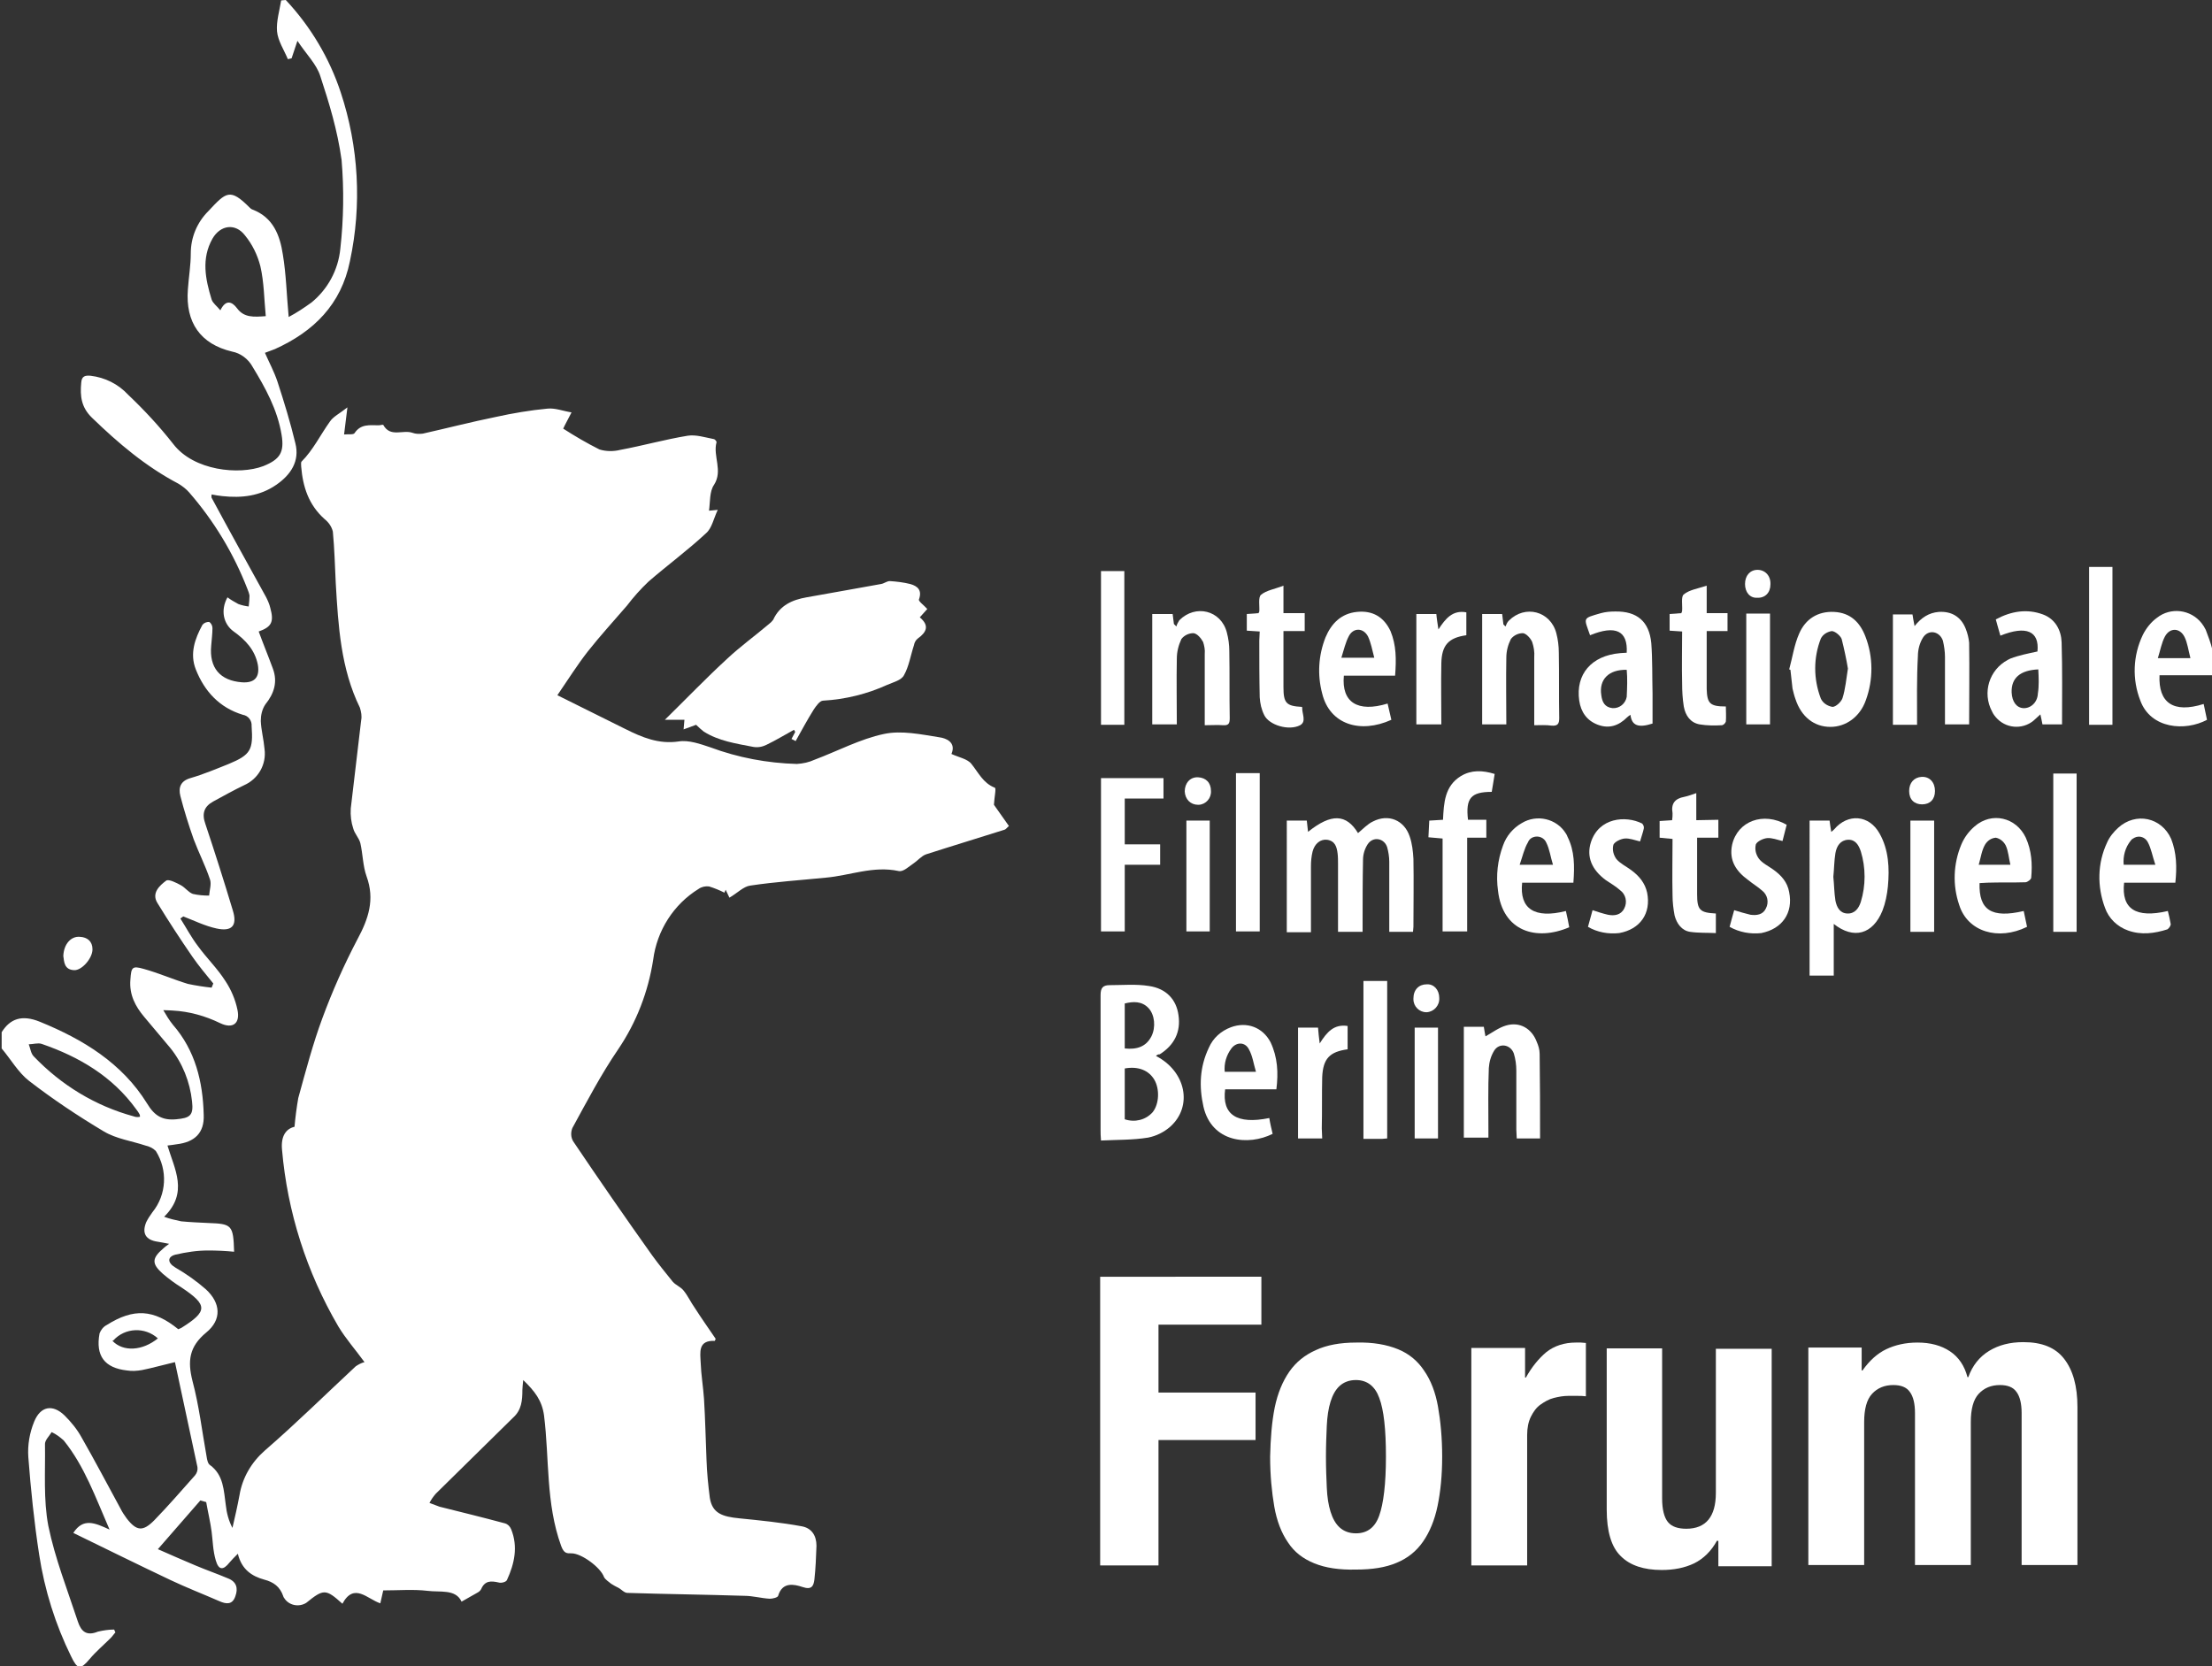 <?xml version="1.0" encoding="utf-8"?>
<!-- Generator: Adobe Illustrator 24.1.0, SVG Export Plug-In . SVG Version: 6.00 Build 0)  -->
<svg version="1.1" id="Layer_1" xmlns="http://www.w3.org/2000/svg" xmlns:xlink="http://www.w3.org/1999/xlink" x="0px" y="0px"
	 viewBox="0 0 531 400" style="enable-background:new 0 0 531 400;" xml:space="preserve">
<rect x="0" y="0" width="531" height="400" fill="#333333" stroke="none"/>
<style type="text/css">
	.st0{fill:#FFFFFF;}
</style>
<g>
	<g>
		<path class="st0" d="M302.8,306.6V318h-24.7v16.3h23.3v11.4h-23.3v30.1h-14v-69.3H302.8z"/>
		<path class="st0" d="M306,337.9c0.7-3.4,1.9-6.3,3.5-8.6c1.6-2.3,3.7-4,6.4-5.2c2.6-1.2,5.8-1.8,9.7-1.8c4-0.1,7.3,0.5,10,1.6
			c2.7,1.1,4.8,2.9,6.3,5.2c1.6,2.3,2.7,5.2,3.3,8.6c0.6,3.4,1,7.4,1,12c0,4.5-0.4,8.4-1.1,11.8c-0.7,3.4-1.9,6.3-3.5,8.6
			c-1.6,2.3-3.7,4-6.4,5.1c-2.6,1.1-5.8,1.6-9.7,1.6c-4,0.1-7.3-0.4-10-1.5c-2.7-1.1-4.8-2.7-6.3-5c-1.6-2.3-2.7-5.2-3.3-8.6
			c-0.6-3.5-1-7.5-1-12C305,345.3,305.3,341.4,306,337.9z M318.5,357.1c0.1,2.3,0.4,4.2,0.9,5.8c0.5,1.6,1.2,2.9,2.2,3.8
			c1,0.9,2.3,1.4,3.9,1.4c2.7,0,4.6-1.4,5.6-4.3c1-2.8,1.6-7.5,1.6-14.1c0-6.5-0.5-11.2-1.6-14.1c-1-2.8-2.9-4.3-5.6-4.3
			c-1.6,0-2.9,0.5-3.9,1.4c-1,0.9-1.7,2.2-2.2,3.8c-0.5,1.6-0.8,3.6-0.9,5.8c-0.1,2.3-0.2,4.7-0.2,7.4
			C318.3,352.4,318.4,354.9,318.5,357.1z"/>
		<path class="st0" d="M366.1,323.7v7h0.2c1.4-2.5,3-4.5,4.9-6.1c1.9-1.5,4.3-2.3,7.1-2.3c0.4,0,0.8,0,1.2,0c0.4,0,0.8,0.1,1.2,0.1
			v12.8c-0.7-0.1-1.4-0.1-2.1-0.1c-0.7,0-1.4,0-2.1,0c-1.2,0-2.3,0.2-3.5,0.5c-1.2,0.3-2.2,0.9-3.2,1.6c-1,0.7-1.7,1.7-2.3,2.9
			c-0.6,1.2-0.9,2.7-0.9,4.4v31.3h-13.4v-52.2H366.1z"/>
		<path class="st0" d="M412.2,369.8c-1.4,2.6-3.3,4.4-5.5,5.5c-2.3,1.1-4.9,1.6-7.8,1.6c-4.3,0-7.6-1.1-9.8-3.3
			c-2.3-2.2-3.4-6-3.4-11.2v-38.7H399v36c0,2.7,0.5,4.6,1.4,5.7c0.9,1.1,2.4,1.6,4.4,1.6c4.7,0,7.1-2.9,7.1-8.6v-34.6h13.4v52.2
			h-12.8v-6.1H412.2z"/>
		<path class="st0" d="M446.9,323.7v5.3h0.2c1.7-2.4,3.6-4.1,5.7-5.1c2.1-1,4.6-1.6,7.5-1.6c3.1,0,5.7,0.7,7.8,2.1
			c2.1,1.4,3.5,3.5,4.2,6.2h0.2c1-2.8,2.7-4.9,5-6.3c2.3-1.4,5-2.1,8.2-2.1c4.5,0,7.7,1.3,9.8,4c2.1,2.7,3.2,6.5,3.2,11.6v37.9
			h-13.4v-36.5c0-2.2-0.4-3.9-1.2-5c-0.8-1.2-2.2-1.7-4-1.7c-2.1,0-3.8,0.7-5.1,2.1c-1.3,1.4-1.9,3.7-1.9,6.8v34.3h-13.4v-36.5
			c0-2.2-0.4-3.9-1.2-5c-0.8-1.2-2.2-1.7-4-1.7c-2.1,0-3.8,0.7-5.1,2.1c-1.3,1.4-1.9,3.7-1.9,6.8v34.3h-13.4v-52.2H446.9z"/>
	</g>
	<g id="VmOd9n">
		<path class="st0" d="M68.6,0c6,6.4,10.5,14,13.2,22.2c4.3,13,5.1,27,2.2,40.5c-2.1,10.4-8.7,16.9-18,21.1
			c-0.7,0.3-1.4,0.5-2.4,0.9c1,2.3,2.2,4.5,3,6.9c1.6,4.9,3.1,9.8,4.3,14.8c1.1,4.3-1.1,7.6-4.6,10c-3.9,2.7-8.3,3.2-12.9,2.7
			c-0.8-0.1-1.7-0.2-2.6-0.4c0,0.3-0.1,0.6,0,0.8c4.3,8,8.7,15.9,13.1,23.9c0.4,0.8,0.8,1.7,1,2.6c0.9,3.3,0.3,4.5-2.8,5.6
			c1.1,3,2.3,5.9,3.4,8.9c1.2,3.2,0.3,6-1.8,8.6c-0.8,1.2-1.1,2.6-1.1,4c0.1,2.2,0.7,4.4,0.9,6.7c0.5,3.7-1.5,7.2-4.9,8.7
			c-2.5,1.2-5,2.6-7.4,3.9c-2.2,1.2-2.8,2.9-1.9,5.4c2.3,6.9,4.5,13.8,6.6,20.8c1.1,3.6-0.2,5.1-3.9,4.3c-2.8-0.6-5.4-1.9-8-2.9
			l-0.7,0.5c1.4,2.2,2.6,4.5,4.2,6.6c2.1,2.9,4.7,5.4,6.6,8.4c1.4,2.1,2.4,4.5,2.9,6.9c0.7,3.3-1.1,4.7-4.2,3.2
			c-3.5-1.7-7.4-2.8-11.3-3c-0.5,0-1.1-0.1-2.3-0.1c0.7,1.2,1.4,2.4,2.3,3.5c5.4,6.2,7.2,13.7,7.4,21.6c0.2,4.4-2.2,6.6-6.5,7.1
			c-0.6,0.1-1.3,0.2-2.2,0.3c1.7,5.7,5.1,11.3-0.8,17.1c1.3,0.5,2.7,0.8,4.1,1.1c2.1,0.2,4.3,0.3,6.5,0.4c5.7,0.2,6,0.5,6.2,6.9
			c-2.1-0.2-4.2-0.3-6.2-0.3c-2.7,0-5.3,0.4-7.9,1c-1.9,0.5-2,1.9,0,3.1c2.6,1.5,5,3.2,7.3,5.2c3.6,3.3,3.9,7.3,0.1,10.4
			c-4.1,3.4-4.5,6.8-3.3,11.6c1.6,6,2.3,12.1,3.4,18.2c0.1,0.7,0.3,1.7,0.8,2c3.3,2.4,3.3,6.1,3.8,9.6c0.2,1.9,0.7,3.8,1.6,5.5
			c0.6-2.6,1.2-5.2,1.7-7.9c0.7-4.2,2.9-7.9,6.1-10.7c7.5-6.5,14.6-13.5,21.8-20.2c0.6-0.4,1.3-0.8,2.1-1c-2.1-2.9-4.5-5.6-6.3-8.6
			c-7.6-13-12.2-27.4-13.5-42.4c-0.3-3.2,0.9-5,3-5.5c0.2-2.3,0.5-4.6,0.9-6.9c1.8-6.5,3.5-13,5.8-19.2c2.4-6.5,5.2-12.8,8.4-18.9
			c2.7-5,4.2-9.6,2.2-15.1c-0.9-2.5-0.9-5.4-1.5-8c-0.3-1.2-1.4-2.3-1.7-3.5c-0.5-1.5-0.7-3.1-0.6-4.8c0.8-7.1,1.7-14.1,2.5-21.2
			c0.2-1,0-2-0.3-3c-4.6-9.4-5.2-19.6-5.8-29.9c-0.2-4.1-0.3-8.2-0.7-12.4c-0.3-1.2-1-2.2-2-3c-3.8-3.4-5.2-7.7-5.6-12.6
			c0-0.4-0.1-1,0.1-1.2c2.8-2.8,4.5-6.4,6.8-9.6c0.8-1.2,2.3-1.9,4.2-3.4l-0.8,6.5c1-0.1,2.2,0.1,2.5-0.3c1.5-2.3,3.7-1.9,5.8-1.9
			c0.4,0,1-0.2,1.1-0.1c1.7,3.1,4.7,1.1,7,1.9c0.8,0.3,1.7,0.3,2.5,0.2c5.8-1.3,11.6-2.8,17.5-4c4.1-0.9,8.2-1.6,12.4-2
			c1.9-0.2,3.8,0.6,5.8,0.9c-0.8,1.6-1.5,2.8-2,3.9c2.8,1.8,5.7,3.5,8.7,5c1.6,0.5,3.4,0.5,5,0.1c5.4-1,10.7-2.5,16.2-3.4
			c2-0.3,4.1,0.4,6.2,0.8c0.3,0,0.8,0.6,0.7,0.8c-0.9,3.3,1.6,6.8-0.6,10.2c-1.1,1.6-0.9,4.1-1.2,6.2l2.1-0.2
			c-1,2.1-1.4,4.4-2.8,5.6c-4.4,4.1-9.3,7.7-13.8,11.6c-1.9,1.8-3.6,3.7-5.2,5.8c-3.1,3.6-6.4,7.2-9.4,11c-2.5,3.2-4.7,6.7-7.3,10.5
			l16.3,8.1c4,2,8,3.7,12.8,3c2.4-0.4,5.2,0.6,7.6,1.4c6.7,2.5,13.7,3.8,20.8,4c1.5-0.1,2.9-0.4,4.2-1c5.6-2.1,11-5,16.7-6.2
			c4.2-0.9,8.9,0.1,13.3,0.8c1.6,0.2,4.1,1.2,2.9,4c1.7,0.8,3.9,1.2,4.8,2.4c1.7,2.1,2.8,4.6,5.6,5.7c0.4,0.1-0.1,2.2-0.2,4.1
			l3.6,5.1c-0.4,0.3-0.7,0.8-1.1,0.9c-6.3,2-12.6,3.9-18.8,5.9c-1.1,0.4-1.9,1.4-2.9,2.1c-1.2,0.8-2.6,2.2-3.7,1.9
			c-6.1-1.3-11.7,1.1-17.5,1.6c-6,0.6-12.1,1-18.1,1.9c-1.6,0.2-3.1,1.8-5,2.9l-0.9-1.9l-0.3,0.7c-1.2-0.6-2.4-1.1-3.7-1.5
			c-0.9-0.1-1.8,0.1-2.5,0.6c-6,3.7-10,10-10.9,17c-1.2,7.7-4,15-8.4,21.5c-4.1,6-7.5,12.5-11,18.9c-0.4,1-0.4,2.2,0.2,3.2
			c6.2,9.2,12.5,18.3,18.9,27.3c1.6,2.2,3.3,4.3,5,6.4c0.7,0.8,1.8,1.2,2.5,2c1.1,1.3,1.8,2.9,2.8,4.3c1.6,2.5,3.3,4.9,5,7.4
			c-0.1,0.2-0.2,0.5-0.2,0.5c-4.1-0.2-3.5,2.8-3.4,5.2c0.1,2.9,0.6,5.8,0.8,8.7c0.3,4.9,0.4,9.7,0.6,14.6c0.1,3.1,0.4,6.1,0.8,9.2
			c0.6,3.7,3,4.5,7.1,4.9c5,0.5,10,1,14.9,1.9c2.4,0.4,3.6,2.2,3.6,4.7c-0.1,2.7-0.2,5.4-0.5,8.1c-0.2,1.6-0.7,2.5-2.8,1.8
			s-4.9-1.3-5.9,2.1c-0.1,0.4-1.3,0.7-2,0.7c-2-0.1-4.1-0.7-6.1-0.7c-9.4-0.3-18.7-0.4-28.1-0.7c-0.7,0-1.4-0.8-2.1-1.2
			c-0.6-0.3-1.2-0.6-1.8-1c-0.6-0.5-1.4-1-1.7-1.6c-0.8-2.3-5.4-5.7-7.8-5.7c-1.1,0-1.8,0.1-2.5-1.8c-3.7-10.2-2.8-20.9-4.1-31.3
			c-0.5-3.6-2.2-5.8-5-8.5c-0.1,1.2-0.2,1.8-0.2,2.4c0,2.5-0.2,4.8-2.2,6.6c-6.2,6.1-12.4,12.2-18.6,18.3c-0.6,0.7-1.1,1.4-1.5,2.2
			c0.8,0.3,1.6,0.6,2.4,0.9c5.2,1.3,10.5,2.6,15.7,4c0.7,0.2,1.2,0.7,1.5,1.4c1.7,4.2,0.8,8.3-1,12.2c-0.2,0.5-1.4,0.8-2,0.6
			c-1.8-0.4-3.3-0.5-4.2,1.6c-0.2,0.4-0.6,0.7-1,0.9c-1.2,0.7-2.3,1.3-3.7,2.1c-1.4-3.1-5.2-2.2-8.2-2.6c-3.4-0.4-6.9-0.1-10.6-0.1
			l-0.7,3.1c-3.1-1-6.3-5.1-9.1,0.1c-4-3.6-4.5-3.6-8.7-0.2c-1.8,1.1-4.2,0.6-5.3-1.2c-0.1-0.1-0.2-0.3-0.2-0.4
			c-0.8-2.3-2.3-3.4-4.6-4c-2.9-0.8-5.4-2.4-6.3-6.2c-0.9,0.9-1.5,1.5-2,2.1c-1.5,1.9-2.6,1.9-3.3-0.5s-0.7-4.6-1-6.9
			s-0.9-4.8-1.3-7.1l-1.4-0.4l-10.2,11.7c3.2,1.4,6.1,2.7,9,3.9c2.6,1.1,5.2,2,7.8,3.1c2.1,0.8,2.5,2.4,1.8,4.3
			c-0.7,2.1-2.2,1.9-3.8,1.2c-3.9-1.7-8-3.3-11.8-5.1c-7.8-3.7-15.5-7.5-23.3-11.3c2.4-3.7,5.2-2.4,8.7-0.8c-3.4-7.8-6-15.2-11-21.4
			c-0.9-0.8-1.8-1.5-2.9-2c-0.6,1-1.7,2-1.6,3c0.1,6.5-0.4,13.2,0.8,19.5c1.6,7.8,4.6,15.4,7.1,23c0.8,2.4,2.1,3.5,4.8,2.4
			c1.3-0.3,2.6-0.5,3.9-0.5l0.3,0.7c-0.4,0.4-0.7,0.9-1.1,1.3c-1.7,1.7-3.6,3.3-5.1,5.1c-2.2,2.6-2.9,2.5-4.4-0.6
			c-3.8-7.7-6.4-16-7.7-24.5c-1.2-7.8-2-15.6-2.6-23.4c-0.2-2.9,0.3-5.8,1.4-8.5c1.5-3.7,4.4-4.3,7.3-1.5c1.6,1.6,3,3.3,4.1,5.3
			c3.2,5.6,6.2,11.3,9.3,17c0.4,0.8,0.9,1.6,1.5,2.4c2.4,3.1,3.9,3.2,6.6,0.5c3.4-3.5,6.6-7.2,9.8-10.8c0.5-0.6,0.7-1.3,0.6-2
			c-1.8-8.4-3.6-16.8-5.4-25.2c-3,0.7-5.4,1.4-7.9,1.9c-1.2,0.2-2.4,0.3-3.6,0.1c-5.4-0.6-7.6-3.5-6.6-8.9c0.3-0.8,0.9-1.6,1.7-2
			c6.5-4.1,11.3-3.8,17.2,1c0.2-0.1,0.5-0.2,0.7-0.3c6.4-4,6.4-5.5,0.1-9.7c-1.6-1-3.1-2.1-4.5-3.3c-2.7-2.4-2.7-3.7,0.1-6.1
			c0.3-0.3,0.7-0.6,1.4-1.1c-1.2-0.2-1.9-0.4-2.7-0.5c-2.9-0.4-3.9-2-2.8-4.7c0.4-0.8,0.9-1.6,1.5-2.4c3.4-4.2,3.7-10.1,0.8-14.7
			c-0.7-0.7-1.6-1.1-2.5-1.3c-3.3-1.1-7-1.6-10-3.4c-6.2-3.7-12.2-7.7-17.9-12.1c-2.6-2-4.4-5.2-6.6-7.8v-3.9c2-3.2,4.8-4.3,9.2-2.5
			c10.3,4.2,19.7,9.9,25.7,19.6c1.8,3,3.7,4.1,7,3.8s4.2-0.9,3.8-4.3c-0.5-4.7-2.3-9.2-5.2-12.8c-2.1-2.5-4.2-5-6.3-7.5
			s-3.6-5.3-3.3-8.9c0.2-3,0.4-3.4,3.2-2.6c3.6,1,7,2.5,10.6,3.6c1.9,0.4,3.8,0.7,5.7,0.9l0.4-1c-1.7-2.1-3.4-4.1-5-6.4
			c-2.9-4.2-5.7-8.5-8.4-12.9c-1.5-2.4,0.5-4.2,2.1-5.4c0.6-0.4,2.4,0.5,3.5,1.1s1.8,1.7,2.9,2.1c1.3,0.3,2.6,0.4,3.9,0.4
			c0.1-1.3,0.6-2.8,0.2-3.9c-1.1-3.3-2.7-6.4-3.9-9.6c-1.2-3.4-2.3-6.9-3.2-10.4c-0.5-2,0-3.6,2.4-4.3c3.1-0.9,6.2-2.2,9.2-3.4
			c5.3-2.2,5.9-3.4,5.5-9.1c0.1-1.3-0.8-2.5-2.1-2.7c-5.6-1.7-9.2-5.6-11.3-10.9c-1.5-3.8-0.2-7.4,1.6-10.7c0.4-0.5,1-0.7,1.6-0.7
			c0.5,0.3,0.8,0.9,0.8,1.5c0,1.4-0.2,2.8-0.3,4.2c-0.5,5.3,2.1,8.4,7.4,8.8c3,0.2,4.3-1.2,3.8-4.2c-0.7-3.6-3-6-5.8-8
			c-2.5-1.8-3.2-5.1-1.5-8.2c0.8,0.6,1.7,1.1,2.6,1.6c0.8,0.3,1.7,0.5,2.5,0.6c0.1-0.9,0.2-1.8,0.2-2.6c-0.1-0.6-0.3-1.1-0.5-1.6
			c-3.3-8.5-8-16.3-14-23.2c-0.7-0.8-1.6-1.5-2.6-2.1c-7.8-4.1-14.4-9.7-20.7-15.8c-2.6-2.5-2.9-5.2-2.6-8.4
			c0.1-1.6,0.9-1.8,2.2-1.7c3.5,0.4,6.7,2,9.1,4.6c3.9,3.7,7.5,7.6,10.8,11.8c4.9,6.4,15.8,7.5,21.6,5.3c4-1.6,5.1-3.3,4.4-7.5
			c-1-6.1-3.9-11.3-7-16.4c-1-1.8-2.8-3.2-4.9-3.6c-7.6-1.8-11.2-7-10.6-14.9c0.2-2.9,0.7-5.8,0.7-8.7c0-3.8,1.5-7.4,4.2-10.1
			c4.3-4.6,5.2-5.6,9.9-0.9c0.2,0.2,0.4,0.4,0.7,0.5c5,1.9,6.6,6.2,7.3,10.8c0.8,4.8,0.9,9.6,1.4,15c1.9-1,3.7-2.2,5.5-3.5
			c3.9-3.2,6.4-7.8,6.9-12.9c0.8-7.1,0.9-14.2,0.3-21.3C81,31.2,79,24.7,76.9,18.3c-0.9-2.9-3.4-5.3-5.5-8.5L70,14l-0.9,0.2
			c-0.9-2.2-2.4-4.4-2.6-6.7s0.6-5,1-7.4L68.6,0z M63.8,75.9c-0.4-4.1-0.4-8.1-1.3-12c-0.7-2.7-1.9-5.2-3.7-7.4
			c-2.3-3-5.9-2.5-7.8,0.8c-2.7,4.8-1.7,9.7-0.2,14.6c0.3,0.9,1.2,1.5,2.1,2.6c1.3-2.7,2.8-2.1,4-0.5C58.6,76.3,60.9,76.1,63.8,75.9
			z M33.6,268.1c0-0.2,0-0.4-0.1-0.6c-0.2-0.4-0.5-0.8-0.8-1.2C27,258.4,19,253.7,10,250.6c-0.9-0.3-2.1,0.1-3.1,0.1
			c0.4,1,0.5,2.2,1.2,2.9c6.6,6.9,14.8,11.9,24,14.4C32.6,268.2,33.1,268.2,33.6,268.1z M27,321.9c2.6,2.7,7.2,2.4,10.9-0.6
			c-3.1-2.8-7.9-2.6-10.7,0.5C27.1,321.8,27.1,321.8,27,321.9z"/>
		<path class="st0" d="M531,162.1h-12.6c-0.3,6.6,3.3,9.2,10.6,6.9l0.8,3.8c-5.2,2.8-13.5,2.2-16-4.6c-2-5.1-1.8-10.8,0.6-15.8
			c0.8-1.6,2-3.1,3.4-4.1c3.3-2.6,8.1-2,10.7,1.3c0.4,0.5,0.7,1,1,1.6c0.6,1.6,1.2,3.1,1.6,4.8L531,162.1z M525.8,157.9
			c-0.5-1.9-0.7-3.6-1.4-5c-1.1-2.2-3.5-2.3-4.7-0.1c-0.8,1.5-1.1,3.3-1.7,5.2H525.8z"/>
		<path class="st0" d="M190,177.4l0.9-1.7l-0.3-0.5c-2.2,1.2-4.3,2.5-6.6,3.6c-1,0.5-2.1,0.7-3.2,0.5c-4.1-0.8-8.3-1.4-11.9-3.7
			c-0.6-0.5-1.2-1-1.8-1.6l-3,1.1l0.2-2.3h-4.7c5.2-5.1,9.9-10,14.9-14.6c3.2-3,6.8-5.6,10.1-8.4c0.4-0.3,0.7-0.6,1-1
			c1.6-3.5,4.6-4.8,8-5.4c6-1.1,12-2.1,17.9-3.2c0.7-0.1,1.4-0.7,2.1-0.7c1.6,0.1,3.3,0.3,4.9,0.7c1.8,0.5,2.9,1.5,2.1,3.7
			c-0.2,0.4,1.2,1.4,2,2.3l-1.8,2c2.4,2,1.6,3.6-0.5,5.1c-0.5,0.4-0.8,1-0.9,1.6c-0.8,2.4-1.2,5.1-2.4,7.2c-0.6,1.2-2.6,1.7-4,2.3
			c-4.8,2.2-10.1,3.5-15.4,3.8c-0.8,0-1.7,1.3-2.3,2.2c-1.5,2.4-2.9,5-4.3,7.5L190,177.4z"/>
		<path class="st0" d="M326,200c1.2-1,2.3-2.2,3.6-2.8c3.7-1.9,7.5-0.3,8.8,3.6c0.6,1.7,0.8,3.6,0.9,5.4c0.1,5.4,0,10.8,0,16.3
			c0,0.4-0.1,0.8-0.1,1.2h-5.7v-2c0-4.9,0-9.8,0-14.8c0-1.2-0.2-2.4-0.5-3.5c-0.7-2.2-3.4-2.7-4.7-0.7c-0.7,1.1-1.1,2.4-1.1,3.7
			c-0.1,5-0.1,10.1-0.1,15.1v2.2h-5.9v-2c0-4.7,0-9.5,0-14.2c0-0.9,0-1.8-0.1-2.6c-0.2-1.6-0.6-3-2.5-3.3c-1.6-0.2-3,0.9-3.5,2.8
			c-0.3,1.2-0.4,2.4-0.4,3.6c0,5.2,0,10.4,0,15.8h-5.8V197h4.8c0.1,0.9,0.2,1.7,0.3,2.7C319.6,195.2,323.2,195.4,326,200z"/>
		<path class="st0" d="M277.5,253.5c7.2,3.7,8.9,12.1,3.4,17c-1.5,1.3-3.3,2.2-5.3,2.6c-3.7,0.6-7.4,0.5-11.3,0.7
			c-0.1-1.2-0.1-1.8-0.1-2.4c0-10.8,0-21.7,0-32.5c0-1.7,0.5-2.4,2.2-2.4c3.1,0,6.3-0.3,9.4,0.2c4.2,0.6,6.6,3.3,7.1,7
			c0.6,4-1,7.2-4.5,9.4C278,253.1,277.8,253.2,277.5,253.5z M270,268.7c2.4,0.8,5,0.2,6.7-1.7c1.6-2,1.7-5.6,0.4-7.8
			c-1.3-2.2-3.8-3.3-7.1-2.7V268.7z M270,251.7c2.9,0.3,5.1-0.4,6.4-2.9c1.1-2.2,0.8-5.2-0.7-6.8c-1.6-1.7-3.7-1.6-5.7-1.1
			L270,251.7z"/>
		<path class="st0" d="M440.2,221.8v12.4h-5.8V197h4.8c0.1,0.8,0.2,1.6,0.4,2.7c0.3-0.2,0.5-0.4,0.7-0.6c3.3-3.9,8.4-3.5,10.9,1
			c2.2,3.9,2.4,8.3,2,12.7c-0.2,2-0.6,4-1.3,5.8C449.6,224.3,445,225.6,440.2,221.8z M440.1,210.5c0.2,1.9,0.2,3.8,0.5,5.7
			c0.3,1.5,1,3,2.8,3.1c1.8,0.1,2.8-1.2,3.3-2.8c1.2-3.9,1.2-8.2,0-12.1c-0.5-1.5-1.3-2.9-3.1-2.8c-1.8,0.1-2.7,1.5-3,3.2
			C440.3,206.6,440.3,208.5,440.1,210.5z"/>
		<path class="st0" d="M460.2,174h-5.8v-26.5h4.7c0.1,0.8,0.3,1.7,0.5,2.8c1.6-2,3.4-3.2,5.8-3.4c3.1-0.2,5.4,1.2,6.5,4.1
			c0.4,1,0.7,2.2,0.8,3.3c0.1,6.5,0,13,0,19.6h-5.8v-2.8c0-4.5,0-8.9,0-13.4c0-1.3-0.2-2.6-0.5-3.9c-0.8-2.3-3.5-2.8-4.8-0.7
			c-0.8,1.3-1.2,2.9-1.2,4.4C460.1,162.9,460.2,168.3,460.2,174z"/>
		<path class="st0" d="M282.5,173.9h-5.9v-26.5h4.9l0.3,2.4l0.6,0.6c0.1-0.5,0.4-1,0.7-1.5c3.9-3.9,10-2.4,11.4,2.9
			c0.4,1.5,0.6,3,0.6,4.5c0.1,5.4,0,10.7,0.1,16.1c0,1.2-0.2,1.8-1.6,1.7c-1.3-0.1-2.7,0-4.4,0v-4.6c0-4.2,0-8.3,0-12.5
			c0.1-1-0.1-2-0.4-2.9c-0.5-0.9-1.4-2-2.3-2.1c-1.1,0-2.2,0.5-2.9,1.4c-0.7,1.5-1.1,3.1-1.1,4.7
			C282.4,163.3,282.5,168.5,282.5,173.9z"/>
		<path class="st0" d="M369.7,273.3h-5.6c0-0.7-0.1-1.4-0.1-2.1c0-4.7,0-9.5,0-14.2c0-1.4-0.2-2.8-0.6-4.1c-0.8-2.2-3.5-2.6-4.7-0.7
			c-0.8,1.3-1.2,2.7-1.3,4.2c-0.2,4.8-0.1,9.7-0.1,14.6v2.1h-5.9v-26.6h4.8c0.1,0.8,0.3,1.7,0.4,2.3c1.6-0.9,3.2-2.1,4.9-2.6
			c3.3-1,6.2,0.7,7.4,3.9c0.4,0.9,0.7,1.9,0.7,2.9C369.7,259.8,369.7,266.5,369.7,273.3z"/>
		<path class="st0" d="M368.3,174.1c0-5.6,0-10.9,0-16.3c0.1-1.3-0.1-2.5-0.5-3.7c-0.4-0.9-1.4-2-2.2-2.1c-1.1,0-2.2,0.5-2.9,1.4
			c-0.7,1.4-1.1,2.9-1.1,4.5c-0.1,5.3,0,10.6,0,16h-5.8v-26.5h4.8l0.3,2.5l0.5,0.5c0.2-0.5,0.4-1,0.8-1.4c3.9-3.9,10-2.3,11.4,3
			c0.4,1.5,0.6,3.1,0.6,4.7c0.1,5.2,0,10.5,0.1,15.7c0,1.4-0.4,1.9-1.8,1.8C371.1,174,369.8,174.1,368.3,174.1z"/>
		<path class="st0" d="M390.5,156.7c0.3-5.3-2.7-6.7-8.8-4.2c-1.5-4.3-1.9-4,2.6-5.3c1.1-0.3,2.2-0.4,3.4-0.4
			c5.3-0.1,8.2,2.4,8.7,7.6c0.3,4,0.2,8.1,0.3,12.1c0,2.4,0,4.8,0,7.2c-3.4,1.1-5,0.5-5.3-2.1c-0.3,0.2-0.6,0.4-0.8,0.6
			c-2,2-4.3,2.8-7,1.8c-2.7-1-4.1-3.1-4.5-5.8c-0.9-6.3,2.9-10.8,9.8-11.4C389.3,156.8,389.8,156.7,390.5,156.7z M390.5,160.8
			c-4.3-0.1-6.7,2.3-6.1,6.1c0.2,1.6,0.8,2.9,2.7,3.1c1.7,0.1,3.1-1.1,3.4-2.7C390.6,165.1,390.7,162.9,390.5,160.8L390.5,160.8z"/>
		<path class="st0" d="M429.5,160.7c0.8-2.9,1.2-5.9,2.4-8.6c1.5-3.5,4.5-5.4,8.4-5.2c3.9,0.2,6.2,2.5,7.5,5.9
			c1.9,4.9,1.9,10.4,0.1,15.3c-1.4,4-4.8,6.4-8.5,6.4c-3.9,0-7-2.4-8.4-6.7c-0.3-0.8-0.5-1.7-0.7-2.5c-0.2-1.5-0.3-3-0.5-4.5
			L429.5,160.7z M443.6,160.5c-0.4-2.4-0.9-4.7-1.5-7.1c-0.3-0.8-1.6-1.9-2.4-1.9c-1.1,0.2-2.1,0.8-2.6,1.8c-1.8,4.6-1.8,9.7,0,14.4
			c0.5,1.1,1.6,1.8,2.8,2c0.8,0,2.1-1.2,2.4-2.1C443,165.4,443.2,163,443.6,160.5z"/>
		<path class="st0" d="M489.1,156.4c0.5-4.9-2.7-6.3-8.9-3.8c-0.4-1.3-0.7-2.5-1.1-3.9c3.7-2,7.5-2.6,11.3-1.2
			c3,1.1,4.4,3.8,4.5,6.7c0.2,6.5,0.1,13.1,0.1,19.7h-4.7c-0.1-0.7-0.3-1.4-0.5-2.4l-1.2,1.1c-2.5,2.5-6.6,2.5-9.1,0
			c-0.5-0.5-1-1.1-1.3-1.8c-2.4-4.5-0.7-10,3.8-12.4c0.2-0.1,0.4-0.2,0.6-0.3C484.7,157.3,486.8,156.9,489.1,156.4z M489.3,160.7
			c-4.4,0.2-6.5,2.1-6.4,5.5c0.1,2.3,1.2,3.7,2.8,3.8c1.7,0.1,3.4-1.3,3.5-3.5C489.5,164.6,489.4,162.7,489.3,160.7L489.3,160.7z"/>
		<path class="st0" d="M475.2,212c-0.2,6.5,2.9,8.5,10.6,6.7l0.8,3.8c-6.9,3.4-14.3,1.2-16.3-5.3c-1.6-4.7-1.4-9.8,0.5-14.4
			c0.7-1.7,1.8-3.2,3.2-4.4c4.1-3.6,10-2.2,12.3,2.7c1.4,3.1,1.6,6.3,1.3,9.6c0,0.4-0.9,1.1-1.4,1.1c-3,0.1-6.1,0-9.1,0.1
			C476.6,211.9,475.9,212,475.2,212z M482.6,207.6c-0.4-1.7-0.5-3.3-1.1-4.6c-0.5-1-1.4-1.7-2.4-1.9c-1.1,0.1-2,0.7-2.6,1.7
			c-0.8,1.4-1,3.1-1.5,4.8L482.6,207.6z"/>
		<path class="st0" d="M377.7,211.9h-12.3c-0.7,6.3,3,8.7,10.5,6.8c0.3,1.3,0.6,2.7,0.8,3.9c-7.9,3.4-16,1-17.1-8.8
			c-0.5-3.6-0.1-7.3,1.2-10.8c0.8-2.3,2.4-4.2,4.5-5.4c3.6-2.2,8.4-1.1,10.6,2.5c0.2,0.3,0.3,0.5,0.4,0.8
			C378,204.3,378,207.9,377.7,211.9z M364.8,207.6h8c-0.6-1.9-0.8-3.7-1.6-5.3c-0.5-1.2-1.9-1.8-3.2-1.3c-0.5,0.2-1,0.6-1.2,1.2
			C365.9,203.7,365.5,205.6,364.8,207.6z"/>
		<path class="st0" d="M306.4,261.5h-12.3c-0.8,6.1,2.8,8.5,10.6,6.9c0.2,1.3,0.5,2.5,0.8,3.8c-5.8,2.9-14.6,2.1-16.6-6.5
			c-1.1-4.9-0.9-9.6,1.3-14.2c1-2.3,2.9-4,5.3-4.9c3.8-1.4,7.6,0,9.5,3.6C306.7,253.8,306.9,257.5,306.4,261.5z M301.5,257.3
			c-0.6-2-0.8-3.8-1.7-5.4c-0.9-1.8-3-1.8-4.2-0.2c-1.2,1.6-1.8,3.6-1.6,5.6L301.5,257.3z"/>
		<path class="st0" d="M522.2,211.9h-12.3c-0.7,6.3,2.8,8.6,10.5,6.8c0.3,1.1,0.5,2.1,0.7,3.2c-0.1,0.5-0.4,0.9-0.8,1.2
			c-3.1,1-6.3,1.4-9.4,0.3c-2.6-0.9-4.7-2.9-5.6-5.5c-1.9-5.1-1.8-10.7,0.5-15.6c0.6-1.4,1.6-2.6,2.7-3.6c4.2-3.8,10.4-2.5,12.7,2.7
			C522.5,204.7,522.6,208.2,522.2,211.9z M517.4,207.6c-0.7-2.1-1-3.9-1.8-5.4c-0.6-1.2-2-1.7-3.2-1.1c-0.4,0.2-0.7,0.4-0.9,0.7
			c-1.3,1.6-1.9,3.7-1.7,5.8L517.4,207.6z"/>
		<path class="st0" d="M279.2,191.7h-9.2v11h8.5v4.9H270v16h-5.7v-36.8h15V191.7z"/>
		<path class="st0" d="M334.9,162.2h-12.3c-0.6,6.4,3.3,8.9,10.5,6.7c0.3,1.3,0.6,2.6,0.9,3.9c-7.5,3.4-14.8,1.1-16.6-6.3
			c-1.2-4.5-0.9-9.2,0.8-13.5c1.4-3.3,3.7-5.7,7.5-6.1c3.8-0.4,6.5,1.2,8.1,4.6C335.2,154.9,335.2,158.3,334.9,162.2z M329.9,157.9
			c-0.5-1.9-0.8-3.6-1.5-5.1c-1.1-2.1-3.5-2.2-4.6-0.1c-0.8,1.5-1.2,3.3-1.8,5.2H329.9z"/>
		<path class="st0" d="M343.1,197l3.3-0.2c0.2-4.1,0.4-8.1,4.3-10.5c2.5-1.5,5.2-1.4,8.1-0.5c-0.2,1.5-0.5,2.9-0.7,4.3
			c-5,0-6.3,1.5-5.7,6.7h4.4v4.3h-4.6v22.5h-5.9v-22.3l-3.4-0.3L343.1,197z"/>
		<path class="st0" d="M400.8,151.4v-4l2.8-0.2c0.1-0.2,0.2-0.4,0.2-0.6c0.1-1.3-0.3-3.4,0.4-3.9c1.3-1.1,3.4-1.4,5.5-2.1v6.6h5v4.3
			h-5c0,2.6,0,5,0,7.3c0,2.2,0,4.4,0,6.6c0.1,3.5,0.8,4.2,4.6,4.2c0,1.2,0.1,2.4,0,3.6c-0.1,0.4-0.5,0.8-0.9,0.9
			c-1.8,0.1-3.6,0.1-5.4-0.2c-2.2-0.4-3.4-2.1-3.8-4.3c-0.3-1.9-0.4-3.7-0.4-5.6c-0.1-4.1,0-8.2,0-12.4L400.8,151.4z"/>
		<path class="st0" d="M412.5,196.8v4.3h-5.1v3c0,3.5,0,7.1,0,10.6c0,3.8,0.7,4.4,4.5,4.6v4.7c-2-0.1-4.2,0-6.2-0.3
			c-2-0.3-3.2-2-3.7-3.9c-0.3-1.6-0.5-3.2-0.5-4.9c-0.1-4.5,0-8.9,0-13.5l-3.1-0.3v-4l3-0.2c0.1-0.6,0.1-1.1,0.1-1.7
			c-0.4-2.3,0.6-3.5,2.8-3.9c1-0.2,2-0.6,2.9-0.9v6.5L412.5,196.8z"/>
		<path class="st0" d="M302.4,151.6l-3.1-0.2v-4l2.8-0.2c0.1-0.2,0.2-0.3,0.2-0.4c0.1-1.3-0.3-3.4,0.4-4c1.3-1.1,3.4-1.4,5.4-2.2
			v6.6h5.1v4.3h-5.1v3.5c0,3.4,0,6.7,0,10c0,3.8,0.7,4.5,4.4,4.7c0,0,0.1,0.1,0.1,0.1c-0.1,1.5,1.1,3.4-0.5,4.3
			c-2.7,1.4-7.4,0-8.6-2.4c-0.7-1.4-1-2.8-1.1-4.3c-0.1-4.5-0.1-9.1-0.1-13.6L302.4,151.6z"/>
		<path class="st0" d="M296.7,185.6h5.7v38h-5.7V185.6z"/>
		<path class="st0" d="M498.5,223.7h-5.6v-38h5.6V223.7z"/>
		<path class="st0" d="M333,273.3c-0.5,0-0.8,0.1-1.2,0.1h-4.5v-37.9h5.7V273.3z"/>
		<path class="st0" d="M381.2,222.5l1.1-4c1.2,0.4,2.4,0.8,3.7,1.1c1.5,0.3,3.1,0.1,3.9-1.5c0.8-1.5,0.4-3.4-1-4.4
			c-1-0.9-2.2-1.6-3.4-2.4c-3.4-2.5-4.7-5.6-3.6-9.1c1.9-5.9,8.3-6.5,12.3-4.5c0.3,0.3,0.5,0.8,0.4,1.2c-0.2,1-0.6,2-0.9,3.1
			c-1.3-0.3-2.5-0.8-3.7-0.7c-1,0.1-2.4,0.8-2.7,1.5c-0.3,1.2,0,2.4,0.7,3.4c0.9,1.1,2.4,1.8,3.6,2.7c1.9,1.4,3.3,3.1,3.8,5.4
			c1,5-1.7,8.8-6.7,9.7C386.1,224.3,383.4,223.8,381.2,222.5z"/>
		<path class="st0" d="M415.2,222.5c0.4-1.4,0.7-2.7,1.1-4c1.3,0.4,2.6,0.8,3.9,1.1c1.5,0.2,3,0,3.7-1.5c0.8-1.5,0.4-3.3-0.9-4.3
			c-1-0.9-2.2-1.6-3.3-2.5c-2.9-2.1-4.7-4.7-3.9-8.5c1.3-5.7,7.5-8,13.1-4.8l-1,3.9c-1.3-0.3-2.5-0.8-3.7-0.7
			c-1,0.1-2.4,0.8-2.7,1.5c-0.3,1.2,0,2.4,0.7,3.4c0.8,1.1,2.3,1.8,3.4,2.6c2,1.4,3.5,3.1,3.9,5.5c1,5-1.7,8.8-6.7,9.8
			C420.2,224.3,417.5,223.8,415.2,222.5z"/>
		<path class="st0" d="M501.5,136.1h5.6V174h-5.6V136.1z"/>
		<path class="st0" d="M264.3,137.1h5.6V174h-5.6V137.1z"/>
		<path class="st0" d="M340,147.4h4.8c0.1,1.2,0.3,2.3,0.5,3.7c1.7-2.6,3.4-4.7,6.7-4.1v5.5c-4.3,0.6-5.9,2.4-6,6.7
			c-0.1,4.8,0,9.7,0,14.7H340V147.4z"/>
		<path class="st0" d="M317.4,273.3h-5.8v-26.6h4.8c0.1,1.2,0.2,2.3,0.4,3.8c1.7-2.7,3.4-4.7,6.7-4.2v5.6c-4.3,0.6-5.9,2.2-6.1,6.7
			c-0.1,4.1,0,8.2-0.1,12.3L317.4,273.3z"/>
		<path class="st0" d="M458.6,197h5.7v26.7h-5.7V197z"/>
		<path class="st0" d="M419.2,147.3h5.7v26.6h-5.7V147.3z"/>
		<path class="st0" d="M290.4,223.6h-5.6V197h5.6V223.6z"/>
		<path class="st0" d="M345.2,273.3h-5.6v-26.6h5.6V273.3z"/>
		<path class="st0" d="M345.5,239.6c0.1,1.8-1.3,3.3-3,3.4c0,0-0.1,0-0.1,0c-1.7,0-3.1-1.4-3.1-3.1c0-0.1,0-0.1,0-0.2
			c0-2.1,1.3-3.4,3.2-3.4C344.2,236.2,345.5,237.6,345.5,239.6z"/>
		<path class="st0" d="M290.7,189.9c0.1,1.7-1.2,3.2-2.9,3.3c-0.1,0-0.1,0-0.2,0c-1.8,0-3.1-1.3-3.2-3.2c0-2,1.3-3.5,3.2-3.4
			S290.7,187.9,290.7,189.9z"/>
		<path class="st0" d="M418.9,140.2c0-2,1.2-3.4,3-3.4c1.8,0,3.2,1.4,3.1,3.5c0,2-1.3,3.3-3.2,3.2
			C420.1,143.6,418.9,142.2,418.9,140.2z"/>
		<path class="st0" d="M458.3,189.9c0-2,1.2-3.3,3-3.4c1.9-0.1,3.2,1.3,3.2,3.4c0,2-1.2,3.2-3.1,3.2S458.3,191.9,458.3,189.9z"/>
		<path class="st0" d="M15.2,229.5c0.1-2.8,1.8-4.8,4-4.6c1.8,0.1,3,1.1,3,3c0,2.2-2.6,5.1-4.4,5C15.4,232.8,15.4,230.9,15.2,229.5z
			"/>
	</g>
</g>
</svg>
